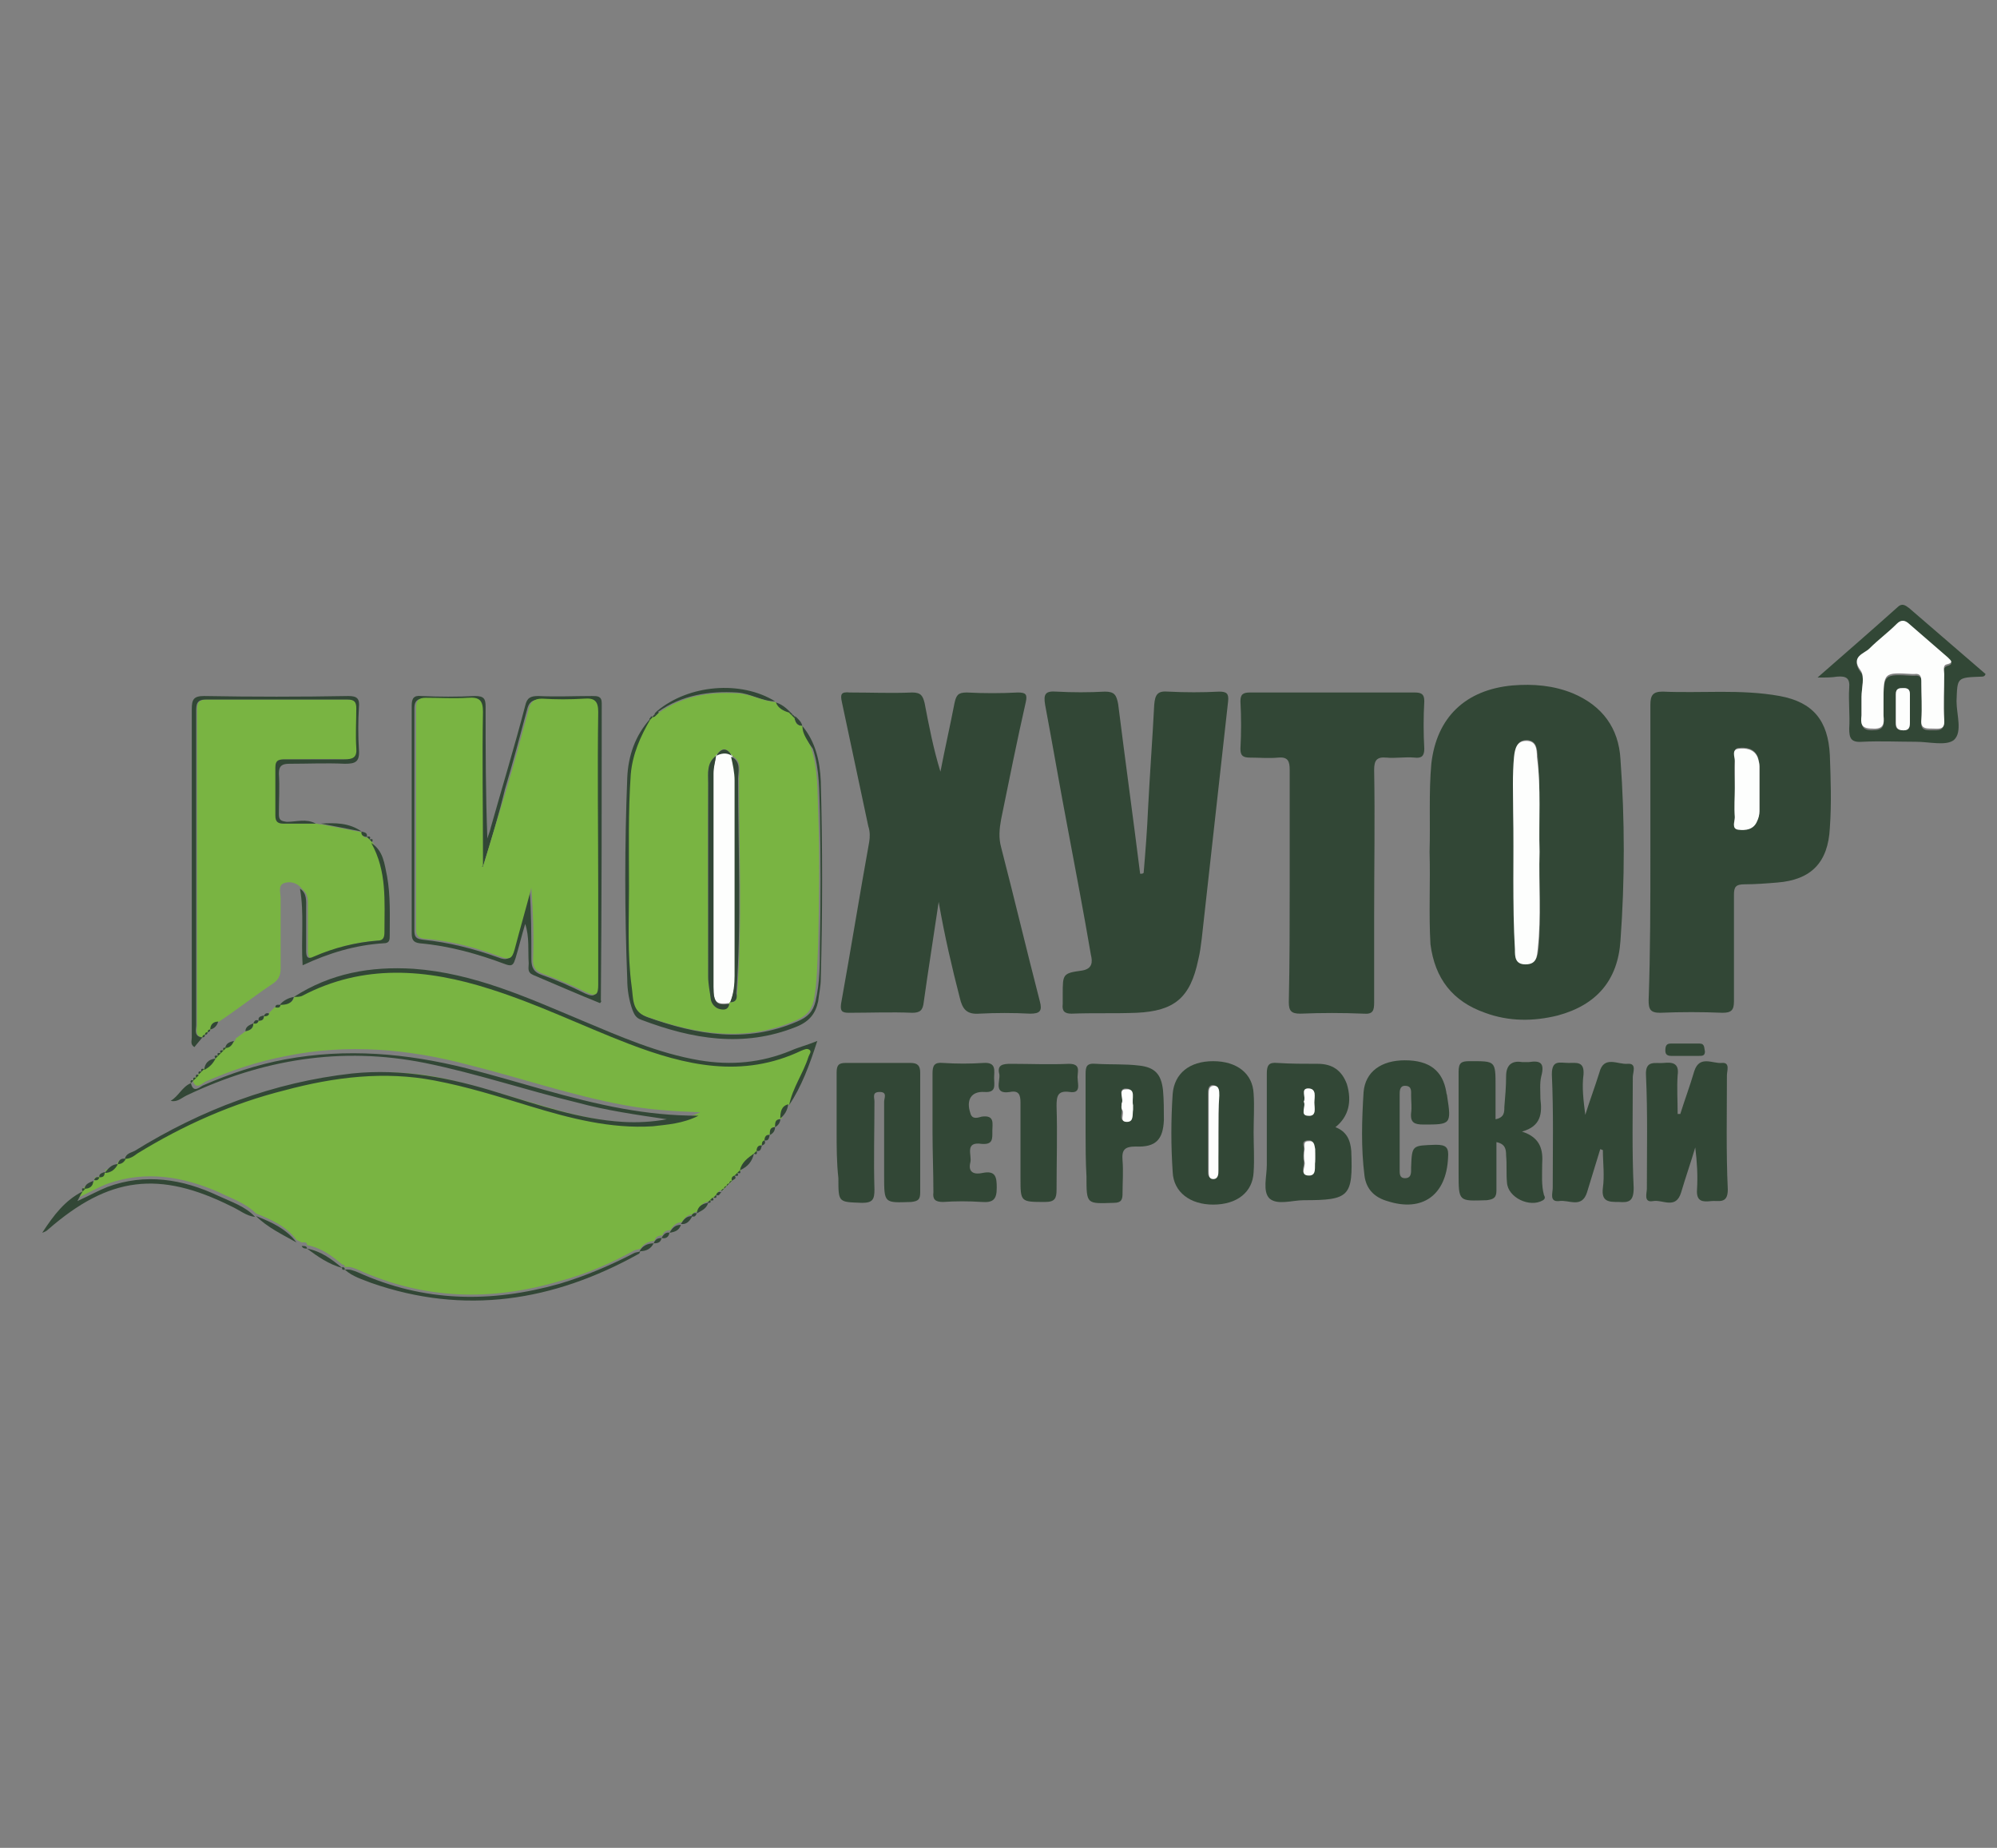 <?xml version="1.0" encoding="utf-8"?><svg version="1.1" id="Layer_1" xmlns="http://www.w3.org/2000/svg" x="0px" y="0px" viewBox="-192 292 227 210" xml:space="preserve" enable-background="new -192 292 227 210"><rect x="-192" y="292" width="227" height="210" fill="#808080" stroke="none"/><g><path d="M-74.4,457.5c-40.1,0-80.2,0-120.3,0c-1.2,0-1.4-0.3-1.4-1.4c0-34.9,0-69.8,0-104.7c0-1.1,0.2-1.3,1.3-1.3
		c80.4,0,160.9,0,241.3,0c1.1,0,1.3,0.2,1.3,1.3c0,34.9,0,69.9,0,104.8c0,1.1-0.2,1.3-1.3,1.3C6.2,457.5-34.1,457.5-74.4,457.5z
		 M-168.4,409.3c0.2,0,0.3-0.1,0.3-0.3l0,0c0.5-0.1,0.8-0.5,0.9-0.9c2-1.4,4-2.9,6.1-4.3c0.7-0.5,1-0.9,0.9-1.7c0-2.7,0-5.3,0-8
		c0-0.6-0.3-1.4,0.3-1.7c0.7-0.3,1.5-0.1,2.1,0.6c0.5,2.8,0,5.7,0.3,8.7c3-1.4,6-2.3,9.2-2.5c0.7,0,0.7-0.4,0.7-0.9
		c0-2.3,0.1-4.5-0.3-6.7c-0.2-1.4-0.3-2.9-1.8-3.8l0,0c0.1-0.3,0-0.5-0.3-0.3l0,0c0.1-0.3,0-0.4-0.3-0.3l0,0c0-0.5-0.3-0.5-0.6-0.6
		l0,0c-1.4-1-3-1.1-4.6-0.9c-0.2,0-0.4-0.1-0.7-0.1c-1-0.6-2.2-0.2-3.2-0.3c-0.7,0-0.9-0.2-0.9-0.9c0-1.5,0.1-3.1,0-4.6
		c0-0.9,0.3-1.1,1.2-1.1c2.1,0,4.2-0.1,6.3,0c1.2,0.1,1.8-0.2,1.6-1.6c-0.1-1.6-0.1-3.2,0-4.8c0-1-0.2-1.3-1.2-1.3
		c-5.5,0.1-11,0.1-16.4,0c-1.2,0-1.4,0.4-1.4,1.5c0,12.4,0,24.9,0,37.3c0,0.3-0.3,0.8,0.3,1.1c0.3-0.4,0.6-0.7,0.9-1.1l0,0
		c0.2,0,0.3-0.1,0.3-0.3l0,0C-168.5,409.6-168.4,409.5-168.4,409.3L-168.4,409.3z M-170,414.8c-0.3-0.1-0.4,0.1-0.3,0.3l0,0
		c-1,0.4-1.4,1.5-2.2,2.2l0.1,0l0-0.1c0.7,0.2,1.2-0.3,1.8-0.6c8.6-4.2,17.6-5.6,27.1-3.7c5.9,1.2,11.5,3.1,17.3,4.5
		c3.4,0.8,6.8,1.4,10.2,1.9c-1.7,0.3-3.3,0.4-5,0.3c-4.9-0.3-9.5-1.9-14.1-3.3c-5.5-1.7-11-2.8-16.7-2.2c-8.9,1-17.1,4.1-24.7,8.8
		c-0.4,0.2-1,0.3-1.1,0.9l0,0c-0.5-0.1-0.9,0.1-0.9,0.6l0,0c-0.7,0-1.1,0.5-1.5,1l0,0c-0.3,0.1-0.7,0.1-0.6,0.6l0,0
		c-0.4-0.2-0.5,0.1-0.6,0.3l0,0c-0.4,0.2-0.9,0.3-1,0.9l0,0c-0.3-0.1-0.5,0-0.3,0.3l0,0c-2,1-3.3,2.7-4.5,4.6
		c0.3-0.1,0.5-0.2,0.7-0.4c6.9-5.9,12.6-6.6,20.8-2.6c0.9,0.4,1.7,1.1,2.7,1.2l0,0c1.3,1.3,3.1,2.1,4.6,3c0.2,0.1,0.4,0.2,0.6,0.3
		c0,0.4,0.3,0.3,0.6,0.3l0,0c1.2,0.9,2.5,1.8,4,2.2l0,0c-0.1,0.4,0.2,0.3,0.3,0.3l0,0c0.9,0.7,1.9,1.1,3,1.5
		c10.6,3.8,20.7,2.2,30.4-3.3c0.1-0.1,0.1-0.2,0.2-0.3l0,0c0.7,0,1.2-0.3,1.6-0.9l0,0c0.5,0,0.9-0.1,0.9-0.6l0,0
		c0.5,0.1,0.8-0.1,0.9-0.6l0,0c0.6,0,1.1-0.3,1.3-0.9l0,0c0.7,0,1.1-0.3,1.3-0.9l0,0c0.4,0.2,0.5-0.1,0.6-0.3l0,0
		c0.5-0.3,1.1-0.5,1.3-1.2l0,0c0.3,0.1,0.4,0,0.3-0.3l0,0c0.3,0.1,0.5,0,0.3-0.3l0,0c0.3,0.1,0.5,0,0.3-0.3l0,0
		c0.4,0.2,0.5-0.1,0.6-0.3l0,0c0.1-0.1,0.2-0.2,0.3-0.3c0,0,0,0,0,0c0.1-0.1,0.2-0.2,0.3-0.3c0,0,0,0,0,0c0.1-0.1,0.2-0.2,0.3-0.3
		l0,0c0.1-0.1,0.2-0.2,0.3-0.3l0,0c0.2-0.2,0.6-0.2,0.3-0.6l0,0c0.3,0.1,0.4,0,0.3-0.3l0,0c0.3,0.1,0.4,0,0.3-0.3l0,0
		c0.8-0.4,1.4-1,1.6-1.9l0,0c0.4,0.1,0.4-0.1,0.3-0.3l0,0c0.5,0.1,0.5-0.3,0.6-0.6l0,0c0.2-0.1,0.5-0.3,0.3-0.6l0,0
		c0.5,0.1,0.5-0.3,0.6-0.6l0,0c0.4-0.2,0.6-0.5,0.6-0.9l0,0c0.4-0.2,0.5-0.5,0.6-0.9l0,0c0.5-0.4,0.8-1,0.9-1.6l0,0
		c1.5-2.1,2.4-4.5,3.2-7.3c-1.2,0.4-2.1,0.7-3,1.1c-3.4,1.3-6.8,1.7-10.4,1.1c-4.7-0.8-9-2.6-13.3-4.5c-6.2-2.6-12.4-5.4-19.2-5.9
		c-4.9-0.3-9.4,0.5-13.6,3.2l0,0c-0.6,0.1-1.1,0.4-1.6,0.9l0,0c-0.2,0-0.5-0.1-0.6,0.3c-0.2,0.2-0.4,0.4-0.7,0.7
		c-0.3,0-0.5-0.1-0.6,0.3l0,0c-0.3,0.1-0.7,0.1-0.6,0.6l0,0c-0.4-0.2-0.5,0.1-0.6,0.3l0,0c-0.4,0.1-0.8,0.3-0.9,0.9
		c-0.4,0.3-0.8,0.6-1.2,0.9l0,0l-0.1,0l0,0.1c-0.5,0.1-1,0.2-1,0.8l0,0c-0.3-0.1-0.4,0-0.3,0.3l0,0c-0.3-0.1-0.4,0-0.3,0.3l0,0
		c-0.3-0.1-0.5,0-0.3,0.3l0,0c-0.3-0.1-0.5,0-0.3,0.3l0,0c-0.7,0.1-1.2,0.5-1.3,1.3l0,0c-0.3-0.1-0.5,0-0.3,0.3l0,0
		c-0.3-0.1-0.4,0-0.3,0.3l0,0c-0.3-0.1-0.4,0-0.3,0.3l0,0C-170,414.4-170.1,414.5-170,414.8L-170,414.8z M-117.9,373.5
		c-0.1,0.1-0.2,0.2-0.2,0.3c-1.7,1.9-2.5,4.2-2.6,6.7c-0.3,7.6-0.3,15.3,0,22.9c0,1.2,0.3,2.3,0.6,3.5c0.2,0.5,0.4,0.9,1,1.1
		c5.8,2.1,11.6,3.2,17.6,0.8c1.5-0.6,2.2-1.4,2.5-2.9c0.2-0.9,0.3-1.7,0.3-2.6c0.2-7.5,0.2-14.9,0-22.4c-0.1-2.3-0.5-4.5-2.1-6.3
		c-0.1-0.5-0.5-0.8-0.8-1.1c-0.1-0.1-0.2-0.2-0.3-0.3c-0.1-0.1-0.2-0.2-0.3-0.3c-0.5-0.5-1-0.9-1.7-1.1c-3.9-2.4-9.8-1.9-13.4,1.1
		c-0.1,0.1-0.2,0.2-0.3,0.3C-117.7,373.2-117.8,373.3-117.9,373.5z M-29.5,388.8c0.1,3.5-0.1,7.1,0.3,10.6c0.4,3.9,2.5,6.5,6.2,7.8
		c2.7,1,5.5,1,8.3,0.3c4.4-1.1,6.8-4,7.1-8.5c0.4-6.9,0.4-13.7,0-20.6c-0.2-3.6-2.1-6.1-5.4-7.5c-2.2-1-4.6-1.1-6.9-0.9
		c-5.4,0.4-8.6,3.6-9.2,8.9C-29.7,382.2-29.4,385.5-29.5,388.8z M-85.3,394.5c0.7,3.9,1.5,7.4,2.3,10.9c0.3,1.3,0.7,1.9,2.2,1.8
		c1.9-0.2,3.9-0.1,5.8,0c1.1,0,1.4-0.2,1.1-1.4c-1.5-5.8-2.9-11.7-4.4-17.5c-0.3-1.1-0.2-2.1,0-3.2c0.9-4.4,1.8-8.9,2.8-13.3
		c0.2-1,0-1.2-0.9-1.1c-1.9,0-3.9,0.1-5.8,0c-0.9,0-1.2,0.3-1.4,1.2c-0.5,2.6-1.1,5.2-1.6,7.8c-0.8-2.6-1.3-5.2-1.8-7.8
		c-0.2-0.8-0.4-1.2-1.4-1.2c-2.4,0.1-4.7,0.1-7.1,0c-0.9,0-1.1,0.2-0.9,1.1c1.1,4.7,2,9.4,3,14.1c0.1,0.6,0.2,1.2,0.1,1.8
		c-1.1,6.1-2.1,12.3-3.2,18.4c-0.2,0.9,0.1,1,0.9,1c2.4,0,4.8-0.1,7.2,0c0.9,0,1.2-0.3,1.3-1.2C-86.5,402.3-85.9,398.6-85.3,394.5z
		 M-4.4,388.9c0,5.6,0,11.3,0,16.9c0,1,0.2,1.5,1.3,1.4c2.4-0.1,4.7-0.1,7.1,0c1,0,1.3-0.3,1.3-1.3c-0.1-4,0-8.1,0-12.1
		c0-0.9,0.2-1.3,1.2-1.2c1.2,0,2.5-0.1,3.7-0.2c3.9-0.4,5.8-2.3,6-6.2c0.1-2.8,0.1-5.5,0-8.3c-0.2-3.9-1.8-6-5.7-6.7
		c-4.4-0.8-8.9-0.3-13.3-0.5c-1.2,0-1.5,0.3-1.4,1.5C-4.4,377.7-4.4,383.3-4.4,388.9z M-62,391.2c-0.1,0-0.2,0-0.3,0.1
		c-0.9-6.4-1.7-12.9-2.5-19.3c-0.1-1-0.4-1.4-1.5-1.4c-1.8,0.1-3.7,0.1-5.5,0c-1.3-0.1-1.6,0.3-1.3,1.5c0.9,4.7,1.7,9.4,2.6,14.2
		c0.9,4.7,1.7,9.4,2.6,14.2c0.2,0.8,0.2,1.6-1,1.8c-2.2,0.4-2.2,0.4-2.2,2.7c0,0.4,0,0.7,0,1.1c-0.1,0.8,0.2,1.1,1,1.1
		c2.5-0.1,4.9,0,7.4-0.1c4.4-0.2,6.1-1.7,7-6c0.2-0.8,0.3-1.6,0.4-2.4c1-9,2-18,3-27c0.1-0.9-0.2-1.1-1-1.1c-1.9,0-3.9,0.1-5.8,0
		c-1.2-0.1-1.6,0.4-1.6,1.5c-0.2,3.9-0.4,7.9-0.7,11.8C-61.6,386.4-61.8,388.8-62,391.2z M-45.4,392.5c0,4.5,0,8.9,0,13.4
		c0,1,0.2,1.3,1.3,1.3c2.4-0.1,4.8-0.1,7.2,0c1.1,0,1.2-0.4,1.2-1.3c0-3.3,0-6.5,0-9.8c0-5.5,0-11.1,0-16.6c0-1.1,0.3-1.5,1.4-1.4
		c1.1,0.1,2.1,0,3.2,0c0.8,0,1.1-0.2,1.1-1c-0.1-1.8-0.1-3.6,0-5.4c0-0.8-0.3-1-1.1-1c-6.2,0-12.5,0-18.7,0c-0.8,0-1.1,0.2-1.1,1
		c0.1,1.8,0.1,3.6,0,5.4c0,0.8,0.3,1.1,1.1,1c1.1,0,2.2,0.1,3.2,0c1.1-0.1,1.3,0.4,1.3,1.4C-45.4,383.8-45.4,388.2-45.4,392.5z
		 M-10.1,422.6c0.1,0,0.2,0,0.3,0c0,1.4,0.1,2.9,0,4.3c-0.2,1.6,0.7,1.5,1.8,1.6c1.3,0.1,1.8-0.2,1.7-1.6c-0.1-4.2,0-8.4-0.1-12.6
		c0-0.5,0.5-1.6-0.6-1.5c-1.1,0.1-2.6-1-3.2,1c-0.4,1.6-1,3.2-1.6,4.8c-0.3-1.6-0.4-3.1-0.2-4.6c0.2-1.5-0.7-1.4-1.7-1.3
		c-0.9,0-1.9-0.4-1.9,1.3c0.1,4.3,0,8.6,0.1,12.9c0,0.5-0.5,1.6,0.7,1.5c1.1-0.1,2.6,1,3.2-1C-11.1,425.9-10.6,424.3-10.1,422.6z
		 M-96.9,420.6c0,1.7,0,3.5,0,5.2c0,2.8,0,2.7,2.7,2.8c1.2,0,1.4-0.4,1.4-1.5c-0.1-3.3,0-6.6,0-10c0-0.4-0.3-1.1,0.6-1.1
		c0.9,0,0.5,0.7,0.5,1.1c0,2.8,0,5.6,0,8.4c0,3.1,0,3.1,3.1,3c0.8,0,1-0.3,1-1.1c0-4.5,0-9.1,0-13.6c0-0.8-0.2-1.1-1.1-1.1
		c-2.5,0-4.9,0-7.4,0c-0.8,0-1.1,0.3-1,1.1C-96.9,416.1-96.9,418.3-96.9,420.6z M-19,420.6c2.3-0.7,2.3-2.1,2.3-3.7
		c0-0.9-0.2-1.8,0.1-2.6c0.4-1.4-0.1-1.8-1.4-1.6c-0.2,0-0.5,0-0.8,0c-1.2-0.2-1.8,0.4-1.8,1.6c0,1.2-0.1,2.3-0.2,3.5
		c0,0.6,0,1.3-1,1.4c0-1.2,0-2.4,0-3.7c0-3,0-3-3-2.9c-0.9,0-1.2,0.2-1.2,1.2c0.1,3.8,0,7.7,0,11.5c0,3.2,0,3.2,3.2,3.1
		c0.8,0,1.1-0.3,1.1-1.1c0-1.8,0-3.7,0-5.5c1,0.2,1.1,0.8,1.1,1.5c0,1,0,2,0.1,3.1c0.1,1.7,2.6,2.9,4.1,2c0.3-0.2,0.2-0.4,0.1-0.6
		c-0.3-1.2-0.3-2.3-0.2-3.5C-16.7,422.8-16.8,421.4-19,420.6z M-1,418.6c-0.1,0-0.2,0-0.3,0c0-1.5-0.1-2.9,0-4.4
		c0.1-1.4-0.6-1.5-1.6-1.4c-0.9,0.1-2-0.4-2,1.4c0.1,4.3,0,8.6,0.1,12.9c0,0.6-0.4,1.6,0.7,1.4c1.1-0.2,2.6,1,3.2-1
		c0.5-1.7,1-3.4,1.6-5.1c0.2,1.6,0.3,3.2,0.2,4.8c-0.1,1.4,0.7,1.4,1.6,1.3c0.8-0.1,2,0.5,1.9-1.3c-0.1-4.3,0-8.7-0.1-13
		c0-0.5,0.4-1.5-0.6-1.4c-1.1,0.1-2.5-0.9-3.1,0.9C0.1,415.4-0.5,417-1,418.6z M-40.2,420.1c1.5-1.2,1.9-3,1.3-4.9
		c-0.5-1.6-1.7-2.2-3.3-2.3c-1.5,0-3.1,0-4.6-0.1c-1-0.1-1.2,0.3-1.2,1.2c0.1,3.5,0,7,0,10.4c0,1.3-0.6,3,0.3,3.8
		c0.8,0.8,2.5,0.2,3.9,0.2c5.2,0,5.6-0.5,5.4-5.6C-38.5,421.7-38.9,420.7-40.2,420.1z M-49.5,420.7c0-1.5,0.1-3,0-4.5
		c-0.1-2.3-1.9-3.7-4.6-3.7c-2.7,0-4.4,1.4-4.6,3.7c-0.2,3-0.2,5.9,0,8.9c0.2,2.3,2,3.7,4.6,3.7c2.7,0,4.4-1.4,4.6-3.7
		C-49.4,423.6-49.5,422.1-49.5,420.7z M-32.9,420.6c0-1.4,0-2.9,0-4.3c0-0.5,0-1,0.6-1c0.8,0,0.7,0.6,0.7,1.1c0,0.7,0.1,1.3,0,2
		c-0.1,1.1,0.4,1.3,1.4,1.3c3.2,0,3.2,0,2.7-3.2c0-0.2-0.1-0.3-0.1-0.5c-0.4-2.4-2-3.6-4.7-3.6c-2.7,0-4.5,1.3-4.7,3.6
		c-0.2,3.2-0.3,6.3,0.1,9.5c0.2,1.6,1.2,2.5,2.6,2.9c4,1.2,6.8-0.8,6.9-4.9c0.1-1.1-0.2-1.5-1.4-1.5c-2.7,0.1-2.7,0-2.8,2.6
		c0,0.1,0,0.2,0,0.3c0,0.5-0.1,1-0.7,0.9c-0.5,0-0.6-0.5-0.6-0.9C-32.9,423.6-32.9,422.1-32.9,420.6z M-68.6,420.7
		c0,1.6,0,3.3,0,4.9c0,3.1,0,3.1,3.1,3c0.9,0,1-0.4,1-1.1c0-1.2,0.1-2.5,0-3.7c-0.1-1.2,0.2-1.7,1.5-1.6c2.2,0.1,3.1-0.8,3.2-3
		c0.1-1.1,0-2.3-0.1-3.4c-0.1-1.8-0.9-2.6-2.7-2.8c-1.6-0.2-3.3-0.1-4.9-0.2c-1-0.1-1.2,0.4-1.2,1.2
		C-68.6,416.3-68.6,418.5-68.6,420.7z M-86,420.6c0,2.3,0,4.5,0,6.8c0,0.9,0.3,1.2,1.1,1.1c1.5-0.1,3-0.1,4.4,0
		c1.2,0.1,1.7-0.2,1.7-1.6c0-1.2-0.1-2-1.6-1.7c-0.9,0.2-1.7,0-1.4-1.2c0.2-0.8-0.7-2.4,1.3-2.1c1.3,0.2,1.2-0.6,1.2-1.5
		c0-0.8,0.3-1.8-1.2-1.6c-0.4,0.1-1,0.4-1.3-0.4c-0.5-1.5,0.1-2.5,1.6-2.4c1.4,0.1,1.1-0.8,1.1-1.6c0-0.8,0.3-1.8-1.2-1.7
		c-1.5,0.1-3.1,0.1-4.6,0c-1,0-1.2,0.3-1.2,1.2C-85.9,416.2-86,418.4-86,420.6z M14.6,369c1,0,1.6,0.1,2.2,0c1-0.1,1.5,0.2,1.4,1.3
		c-0.1,1.5,0,3.1,0,4.6c-0.1,1.1,0.2,1.6,1.5,1.5c2-0.1,4.1,0,6.1,0c1.5,0,3.4,0.5,4.3-0.2c1-0.8,0.3-2.9,0.3-4.4
		c0.1-2.7,0-2.7,2.8-2.8c0.2,0,0.4,0,0.5-0.3c-2.9-2.5-5.8-5-8.7-7.5c-0.4-0.4-0.8-0.6-1.3-0.1C20.8,363.6,17.9,366.1,14.6,369z
		 M-123.8,406c0.1-0.1,0.2-0.2,0.2-0.2c0-11.3,0-22.5,0.1-33.8c0-0.9-0.4-0.9-1.1-0.8c-2,0-4.1,0-6.1,0c-0.9,0-1.2,0.2-1.5,1.1
		c-1.3,4.6-2.6,9.2-3.9,13.8c-0.1,0.4-0.3,0.8-0.4,1.3c-0.2-5-0.3-10-0.2-15c0-0.9-0.2-1.2-1.2-1.2c-2,0.1-4.1,0.1-6.1,0
		c-0.9,0-1.1,0.3-1.1,1.1c0,8.6,0,17.2,0,25.8c0,0.7,0.1,1.1,0.9,1.2c3.4,0.3,6.6,1.2,9.8,2.4c0.8,0.3,0.9,0,1.1-0.7
		c0.3-1.3,0.7-2.6,1.1-3.9c0.6,1.5,0.4,3,0.4,4.5c0,0.5-0.1,1,0.5,1.3C-128.8,403.9-126.3,405-123.8,406z M-76,422.2
		c0,1.2,0,2.5,0,3.7c0,2.7,0,2.7,2.8,2.7c1.1,0,1.4-0.4,1.3-1.4c-0.1-3.2,0-6.4,0-9.5c0-1.2,0.1-1.9,1.5-1.6c1.4,0.2,1-0.9,0.9-1.5
		c0-0.7,0.5-1.7-1-1.7c-2.2,0.1-4.4,0-6.6,0c-0.9,0-1.6,0.1-1.3,1.2c0.2,0.8-0.7,2.3,1.2,2c1-0.1,1.2,0.3,1.2,1.2
		C-76.1,418.9-76,420.5-76,422.2z M-0.3,412c0.5,0,1,0,1.5,0c0.4,0,0.7,0,0.7-0.5c0-0.4,0.1-0.9-0.6-0.9c-1.1,0-2.2,0-3.3,0
		c-0.6,0-0.6,0.3-0.6,0.8c0,0.5,0.3,0.6,0.7,0.6C-1.5,412-0.9,412-0.3,412z" display="none" fill="#FDFEFD"/><path d="M-165.3,410.1c0.4-0.3,0.8-0.6,1.2-0.9c0.5-0.1,0.9-0.3,0.9-0.9c0,0,0,0,0,0c0.3,0,0.5,0,0.6-0.3c0,0,0,0,0,0
		c0.4,0,0.7-0.2,0.6-0.6c0,0,0,0,0,0c0.3,0.1,0.5,0,0.6-0.3c0.2-0.2,0.4-0.4,0.7-0.7c0.2,0,0.5,0,0.6-0.3c0,0,0,0,0,0
		c0.7,0,1.4-0.1,1.6-0.9c0,0,0,0,0,0c0.3,0,0.6,0,0.9-0.1c7-3.7,14.2-3.1,21.4-0.8c5.4,1.7,10.4,4.2,15.7,6.2c6.5,2.5,13,4,19.7,0.8
		c0.3-0.1,0.6-0.3,0.9-0.1c0.3,0.3,0,0.6-0.1,0.8c-0.6,1.9-1.8,3.5-2.2,5.5c0,0,0,0,0,0c-0.8,0.2-0.9,0.9-0.9,1.6c0,0,0,0,0,0
		c-0.6,0-0.7,0.5-0.6,0.9c0,0,0,0,0,0c-0.6,0-0.7,0.5-0.6,0.9c0,0,0,0,0,0c-0.5,0-0.6,0.2-0.6,0.6c0,0,0,0,0,0
		c-0.3,0.1-0.4,0.3-0.3,0.6c0,0,0,0,0,0c-0.5,0-0.6,0.2-0.6,0.6c0,0,0,0,0,0c-0.1,0.1-0.2,0.2-0.3,0.3c0,0,0,0,0,0
		c-0.7,0.5-1.4,1-1.6,1.9c0,0,0,0,0,0c-0.1,0.1-0.2,0.2-0.3,0.3c0,0,0,0,0,0c-0.1,0.1-0.2,0.2-0.3,0.3c0,0,0,0,0,0
		c-0.3,0.1-0.4,0.3-0.3,0.6c0,0,0,0,0,0c-0.2,0-0.3,0.1-0.3,0.3c0,0,0,0,0,0c-0.2,0-0.3,0.1-0.3,0.3c0,0,0,0,0,0
		c-0.2,0-0.3,0.1-0.3,0.3c0,0,0,0,0,0c-0.2,0-0.3,0.1-0.3,0.3l0,0c-0.3-0.1-0.5,0-0.6,0.3c0,0,0,0,0,0c-0.1,0.1-0.2,0.2-0.3,0.3
		c0,0,0,0,0,0c-0.1,0.1-0.2,0.2-0.3,0.3c0,0,0,0,0,0c-0.1,0.1-0.2,0.2-0.3,0.3c0,0,0,0,0,0c-0.7,0.1-1.2,0.5-1.3,1.2c0,0,0,0,0,0
		c-0.3,0-0.5,0-0.6,0.3c0,0,0,0,0,0c-0.6,0-1,0.4-1.3,0.9c0,0,0,0,0,0c-0.6,0-1,0.4-1.3,0.9c0,0,0,0,0,0c-0.5,0-0.8,0.2-0.9,0.6
		c0,0,0,0,0,0c-0.5,0-0.8,0.2-0.9,0.6c0,0,0,0,0,0c-0.7,0.1-1.2,0.3-1.6,0.9c0,0,0,0,0,0c-0.2,0.1-0.5,0.1-0.7,0.2
		c-2.7,1.5-5.5,2.7-8.5,3.5c-7.8,2.3-15.4,2.1-22.9-1.3c-0.5-0.2-0.9-0.4-1.5-0.3c0,0,0,0,0,0c0-0.2-0.1-0.3-0.3-0.3c0,0,0,0,0,0
		c-1.2-1-2.4-1.9-4-2.2c0,0,0,0,0,0c0-0.4-0.3-0.3-0.6-0.3c-0.2-0.1-0.4-0.2-0.6-0.3c-1.2-1.6-2.9-2.3-4.6-3c0,0,0,0,0,0
		c-1.2-1.2-2.8-1.7-4.2-2.4c-4.1-1.8-8.3-2.5-12.6-1c-1.1,0.4-2.1,1-3.4,1.6c0.3-0.5,0.5-0.8,0.6-1.1c0,0,0,0,0,0
		c0.1-0.1,0.2-0.2,0.3-0.3c0,0,0,0,0,0c0.6-0.1,1-0.3,1-0.9c0,0,0,0,0,0c0.3,0,0.5,0,0.6-0.3c0,0,0,0,0,0c0.4,0,0.7-0.2,0.6-0.6
		c0,0,0,0,0,0c0.7,0.1,1.2-0.3,1.5-1c0,0,0,0,0,0c0.5,0,0.8-0.2,0.9-0.6c0,0,0,0,0,0c0.6,0,0.9-0.3,1.4-0.6
		c5.3-3.2,10.9-5.7,16.8-7.2c5.6-1.4,11.2-2.2,17-1.1c3.7,0.7,7.2,1.9,10.8,2.9c4.6,1.4,9.1,2.6,14,2.3c1.7-0.1,3.4-0.3,5.2-1.2
		c-3.1-0.1-5.9-0.3-8.6-0.8c-6-1.1-11.8-3.1-17.8-4.6c-6.8-1.8-13.7-2.4-20.6-1c-3.2,0.6-6.2,1.6-9.2,2.9c-0.4,0.2-1.2,1.1-1.5-0.2
		c0,0,0,0,0,0c0.1-0.1,0.2-0.2,0.3-0.3c0,0,0,0,0,0c0.1-0.1,0.2-0.2,0.3-0.3c0,0,0,0,0,0c0.1-0.1,0.2-0.2,0.3-0.3c0,0,0,0,0,0
		c0.1-0.1,0.2-0.2,0.3-0.3c0,0,0,0,0,0c0.1-0.1,0.2-0.2,0.3-0.3c0,0,0,0,0,0c0.6-0.3,1-0.7,1.3-1.3c0,0,0,0,0,0
		c0.1-0.1,0.2-0.2,0.3-0.3c0,0,0,0,0,0c0.1-0.1,0.2-0.2,0.3-0.3c0,0,0,0,0,0c0.1-0.1,0.2-0.2,0.3-0.3c0,0,0,0,0,0
		c0.1-0.1,0.2-0.2,0.3-0.3c0,0,0,0,0,0c0.6,0,0.8-0.4,1-0.8L-165.3,410.1C-165.4,410.1-165.2,410.1-165.3,410.1
		C-165.2,410.1-165.3,410.1-165.3,410.1z" fill="#79B442"/><path d="M-29.5,388.8c0.1-3.3-0.1-6.7,0.2-10c0.6-5.3,3.9-8.4,9.2-8.9c2.4-0.2,4.7,0,6.9,0.9c3.3,1.4,5.2,3.9,5.4,7.5
		c0.5,6.9,0.5,13.7,0,20.6c-0.3,4.5-2.7,7.3-7.1,8.5c-2.8,0.7-5.6,0.7-8.3-0.3c-3.7-1.3-5.7-3.9-6.2-7.8
		C-29.6,395.9-29.4,392.3-29.5,388.8z M-17,388.8c-0.1-3.6,0.1-7.3-0.2-10.9c-0.1-0.8-0.1-1.7-1.2-1.8c-1.2,0-1.3,0.9-1.4,1.8
		c-0.2,2.1-0.2,4.2-0.1,6.3c0,5.2-0.2,10.4,0.2,15.6c0.1,0.8,0,1.7,1.2,1.7c1.2,0,1.3-0.9,1.4-1.8C-16.8,396.2-17.1,392.5-17,388.8z
		" fill="#324736"/><path d="M-85.3,394.5c-0.6,4.1-1.2,7.8-1.7,11.4c-0.1,0.9-0.4,1.2-1.3,1.2c-2.4-0.1-4.8,0-7.2,0c-0.8,0-1-0.2-0.9-1
		c1.1-6.1,2.1-12.3,3.2-18.4c0.1-0.6,0.1-1.2-0.1-1.8c-1-4.7-2-9.4-3-14.1c-0.2-0.9-0.1-1.2,0.9-1.1c2.4,0,4.7,0.1,7.1,0
		c1,0,1.2,0.4,1.4,1.2c0.5,2.6,1,5.2,1.8,7.8c0.5-2.6,1.1-5.2,1.6-7.8c0.2-0.9,0.4-1.2,1.4-1.2c1.9,0.1,3.9,0.1,5.8,0
		c0.9,0,1.1,0.2,0.9,1.1c-1,4.4-1.9,8.9-2.8,13.3c-0.2,1.1-0.3,2.1,0,3.2c1.5,5.8,2.9,11.7,4.4,17.5c0.3,1.1,0,1.4-1.1,1.4
		c-1.9-0.1-3.9-0.1-5.8,0c-1.4,0.1-1.9-0.5-2.2-1.8C-83.8,401.9-84.6,398.5-85.3,394.5z" fill="#324736"/><path d="M-4.4,388.9c0-5.6,0-11.2,0-16.8c0-1.1,0.3-1.5,1.4-1.5c4.4,0.2,8.9-0.3,13.3,0.5c3.8,0.7,5.5,2.8,5.7,6.7
		c0.1,2.8,0.2,5.5,0,8.3c-0.2,3.9-2.1,5.9-6,6.2c-1.2,0.1-2.5,0.2-3.7,0.2c-1,0-1.2,0.3-1.2,1.2c0,4,0,8.1,0,12.1
		c0,1-0.3,1.3-1.3,1.3c-2.4-0.1-4.7-0.1-7.1,0c-1.1,0-1.3-0.4-1.3-1.4C-4.4,400.1-4.4,394.5-4.4,388.9z M5.2,381.6
		c0,1.1,0,2.2,0,3.2c0,0.5-0.4,1.3,0.4,1.4c0.8,0.1,1.7,0,2.1-0.9c0.2-0.4,0.3-0.8,0.3-1.2c0-1.7,0-3.4,0-5.1c0-0.3-0.1-0.7-0.2-1
		c-0.4-1-1.4-1.1-2.2-1c-0.7,0.1-0.3,0.9-0.4,1.4C5.1,379.5,5.2,380.5,5.2,381.6z" fill="#324736"/><path d="M-62,391.2c0.2-2.4,0.4-4.9,0.5-7.3c0.2-3.9,0.5-7.9,0.7-11.8c0.1-1.2,0.4-1.6,1.6-1.5c1.9,0.1,3.9,0.1,5.8,0
		c0.8,0,1.1,0.2,1,1.1c-1,9-2,18-3,27c-0.1,0.8-0.2,1.6-0.4,2.4c-0.9,4.3-2.7,5.8-7,6c-2.5,0.1-4.9,0-7.4,0.1c-0.8,0-1.1-0.3-1-1.1
		c0-0.4,0-0.7,0-1.1c0-2.3,0-2.4,2.2-2.7c1.2-0.2,1.2-1,1-1.8c-0.8-4.7-1.7-9.4-2.6-14.2c-0.9-4.7-1.7-9.4-2.6-14.2
		c-0.2-1.2,0-1.6,1.3-1.5c1.8,0.1,3.7,0.1,5.5,0c1.1,0,1.3,0.4,1.5,1.4c0.8,6.4,1.7,12.9,2.5,19.3C-62.2,391.3-62.1,391.3-62,391.2z
		" fill="#324736"/><path d="M-156.1,385.6c0.2,0,0.4,0.1,0.7,0.1c1.5,0.3,3.1,0.6,4.6,0.9c0,0,0,0,0,0c0,0.5,0.2,0.6,0.6,0.6c0,0,0,0,0,0
		c0.1,0.1,0.2,0.2,0.3,0.3c0,0,0,0,0,0c0.1,0.1,0.2,0.2,0.3,0.3c0,0,0,0,0,0c1.8,3.2,1.5,6.7,1.5,10.1c0,0.6-0.1,1-0.8,1
		c-2.5,0.1-4.9,0.8-7.2,1.8c-0.8,0.4-0.9,0-0.9-0.7c0-1.6,0-3.2,0-4.8c0-0.8,0.1-1.6-0.7-2.2c-0.5-0.7-1.4-0.9-2.1-0.6
		c-0.6,0.3-0.3,1.1-0.3,1.7c0,2.7,0,5.3,0,8c0,0.8-0.3,1.3-0.9,1.7c-2.1,1.4-4,2.9-6.1,4.3c-0.6,0.1-0.9,0.3-0.9,0.9c0,0,0,0,0,0
		c-0.2,0-0.3,0.1-0.3,0.3c0,0,0,0,0,0c-0.2,0-0.3,0.1-0.3,0.3c0,0,0,0,0,0c-0.2,0-0.3,0.1-0.3,0.3c0,0,0,0,0,0
		c-1-0.1-0.7-0.9-0.7-1.4c0-5.7,0-11.5,0-17.2c0-6.1,0-12.3,0-18.4c0-0.8,0-1.4,1.1-1.4c5.4,0,10.8,0,16.1,0c0.7,0,1,0.3,1,1
		c0,1.5-0.1,3,0,4.5c0.1,1.1-0.4,1.4-1.4,1.3c-2.2-0.1-4.4,0-6.6,0c-0.7,0-1.2,0-1.2,0.9c0,1.8,0,3.7,0,5.5c0,0.7,0.3,0.9,0.9,0.9
		C-158.6,385.6-157.4,385.6-156.1,385.6z" fill="#79B442"/><path d="M-45.4,392.5c0-4.3,0-8.7,0-13c0-1-0.2-1.5-1.3-1.4c-1.1,0.1-2.1,0-3.2,0c-0.8,0-1.1-0.2-1.1-1
		c0.1-1.8,0.1-3.6,0-5.4c0-0.8,0.3-1,1.1-1c6.2,0,12.5,0,18.7,0c0.8,0,1.1,0.2,1.1,1c-0.1,1.8-0.1,3.6,0,5.4c0,0.8-0.3,1.1-1.1,1
		c-1.1-0.1-2.2,0.1-3.2,0c-1.1-0.1-1.4,0.3-1.4,1.4c0.1,5.5,0,11.1,0,16.6c0,3.3,0,6.6,0,9.8c0,0.9-0.1,1.4-1.2,1.3
		c-2.4-0.1-4.8-0.1-7.2,0c-1,0-1.3-0.3-1.3-1.3C-45.4,401.4-45.4,397-45.4,392.5z" fill="#324736"/><path d="M-10.1,422.6c-0.5,1.6-1,3.3-1.5,4.9c-0.6,1.9-2.1,0.8-3.2,1c-1.1,0.1-0.7-0.9-0.7-1.5c0-4.3,0.1-8.6-0.1-12.9
		c0-1.7,0.9-1.3,1.9-1.3c0.9,0,1.8-0.2,1.7,1.3c-0.2,1.5,0,3,0.2,4.6c0.5-1.6,1.1-3.2,1.6-4.8c0.5-2,2.1-0.9,3.2-1
		c1.1-0.1,0.6,1,0.6,1.5c0,4.2-0.1,8.4,0.1,12.6c0,1.5-0.5,1.7-1.7,1.6c-1.1,0-2,0-1.8-1.6c0.2-1.4,0-2.9,0-4.3
		C-9.9,422.7-10,422.6-10.1,422.6z" fill="#324736"/><path d="M-96.9,420.6c0-2.2,0-4.5,0-6.7c0-0.8,0.2-1.1,1-1.1c2.5,0,4.9,0,7.4,0c0.8,0,1.1,0.3,1.1,1.1
		c0,4.5,0,9.1,0,13.6c0,0.8-0.2,1-1,1.1c-3.1,0.1-3.1,0.2-3.1-3c0-2.8,0-5.6,0-8.4c0-0.4,0.4-1.1-0.5-1.1c-0.9,0-0.6,0.6-0.6,1.1
		c0,3.3-0.1,6.6,0,10c0,1.1-0.2,1.5-1.4,1.5c-2.7-0.1-2.7,0-2.7-2.8C-96.9,424.1-96.9,422.3-96.9,420.6z" fill="#324736"/><path d="M-19,420.6c2.2,0.7,2.4,2.2,2.3,3.7c0,1.2-0.1,2.4,0.2,3.5c0.1,0.2,0.2,0.4-0.1,0.6c-1.5,0.9-4-0.3-4.1-2
		c-0.1-1,0-2-0.1-3.1c0-0.7-0.1-1.3-1.1-1.5c0,1.9,0,3.7,0,5.5c0,0.8-0.3,1-1.1,1.1c-3.2,0.1-3.2,0.2-3.2-3.1c0-3.8,0-7.7,0-11.5
		c0-1,0.3-1.2,1.2-1.2c3,0,3-0.1,3,2.9c0,1.2,0,2.4,0,3.7c1-0.2,1-0.8,1-1.4c0.1-1.2,0.2-2.3,0.2-3.5c0-1.2,0.6-1.8,1.8-1.6
		c0.3,0,0.5,0,0.8,0c1.3-0.2,1.8,0.1,1.4,1.6c-0.2,0.8-0.1,1.7-0.1,2.6C-16.7,418.5-16.8,420-19,420.6z" fill="#324736"/><path d="M-1,418.6c0.5-1.6,1.1-3.2,1.6-4.9c0.6-1.8,2.1-0.8,3.1-0.9c1-0.1,0.6,0.9,0.6,1.4c0,4.3-0.1,8.7,0.1,13
		c0,1.7-1.1,1.2-1.9,1.3c-0.9,0.1-1.7,0.1-1.6-1.3c0.1-1.6,0-3.2-0.2-4.8c-0.5,1.7-1.1,3.4-1.6,5.1c-0.6,2-2.1,0.8-3.2,1
		c-1.1,0.2-0.7-0.9-0.7-1.4c0-4.3,0.1-8.6-0.1-12.9c-0.1-1.8,1.1-1.3,2-1.4c1-0.1,1.8,0,1.6,1.4c-0.1,1.4,0,2.9,0,4.4
		C-1.2,418.6-1.1,418.6-1,418.6z" fill="#324736"/><path d="M-40.2,420.1c1.3,0.5,1.7,1.5,1.8,2.7c0.2,5.2-0.2,5.6-5.4,5.6c-1.3,0-3,0.6-3.9-0.2c-0.8-0.8-0.3-2.5-0.3-3.8
		c0-3.5,0-7,0-10.4c0-0.9,0.2-1.3,1.2-1.2c1.5,0.1,3.1,0.1,4.6,0.1c1.6,0,2.7,0.7,3.3,2.3C-38.3,417.2-38.7,418.9-40.2,420.1z
		 M-42.5,423.4c0-0.1,0-0.5-0.1-0.9c-0.1-0.5-0.1-1-0.8-0.9c-0.7,0.1-0.4,0.6-0.4,0.9c0,0.5-0.1,1,0,1.5c0.1,0.5-0.5,1.5,0.5,1.5
		c0.9,0,0.6-1,0.7-1.6C-42.5,423.9-42.5,423.8-42.5,423.4z M-43.8,417.2c0.3,0.5-0.5,1.5,0.5,1.6c1,0.1,0.7-1,0.7-1.5
		c0-0.6,0.3-1.6-0.7-1.6C-44.2,415.8-43.5,416.7-43.8,417.2z" fill="#324736"/><path d="M-49.5,420.7c0,1.5,0.1,3,0,4.5c-0.1,2.3-1.9,3.7-4.6,3.7c-2.6,0-4.5-1.4-4.6-3.7c-0.2-3-0.2-5.9,0-8.9
		c0.2-2.3,1.9-3.7,4.6-3.7c2.7,0,4.5,1.4,4.6,3.7C-49.4,417.7-49.5,419.2-49.5,420.7z M-53.5,420.7
		C-53.5,420.7-53.5,420.7-53.5,420.7c0-1.4,0-2.9,0-4.3c0-0.4,0-1-0.6-1.1c-0.6,0-0.6,0.6-0.6,1c0,2.9,0,5.8,0,8.7
		c0,0.4,0,0.9,0.5,0.9c0.6,0,0.6-0.6,0.6-1C-53.5,423.6-53.5,422.1-53.5,420.7z" fill="#324736"/><path d="M-32.9,420.6c0,1.5,0,3,0,4.4c0,0.4,0,0.9,0.6,0.9c0.6,0,0.7-0.4,0.7-0.9c0-0.1,0-0.2,0-0.3
		c0.1-2.6,0.1-2.5,2.8-2.6c1.2,0,1.5,0.3,1.4,1.5c-0.2,4.2-2.9,6.2-6.9,4.9c-1.4-0.4-2.4-1.3-2.6-2.9c-0.4-3.2-0.3-6.3-0.1-9.5
		c0.2-2.3,2-3.6,4.7-3.6c2.8,0,4.3,1.2,4.7,3.6c0,0.2,0.1,0.3,0.1,0.5c0.5,3.2,0.4,3.2-2.7,3.2c-1,0-1.5-0.2-1.4-1.3
		c0.1-0.7,0-1.3,0-2c0-0.5,0.1-1.1-0.7-1.1c-0.6,0-0.6,0.6-0.6,1C-32.9,417.8-32.9,419.2-32.9,420.6z" fill="#324736"/><path d="M-68.6,420.7c0-2.2,0-4.4,0-6.6c0-0.9,0.1-1.3,1.2-1.2c1.6,0.1,3.3,0,4.9,0.2c1.8,0.2,2.5,1,2.7,2.8
		c0.1,1.1,0.1,2.3,0.1,3.4c-0.1,2.2-0.9,3.1-3.2,3c-1.3,0-1.6,0.4-1.5,1.6c0.1,1.2,0,2.5,0,3.7c0,0.7-0.1,1.1-1,1.1
		c-3.1,0.1-3.1,0.2-3.1-3C-68.6,423.9-68.6,422.3-68.6,420.7z M-64.5,417.4c0,0.3,0,0.5,0,0.7c0.1,0.5-0.4,1.3,0.5,1.3
		c0.9,0,0.7-0.8,0.7-1.4c0-0.2,0-0.3,0-0.5c-0.1-0.7,0.4-1.8-0.8-1.8C-65,415.8-64.2,416.9-64.5,417.4z" fill="#324736"/><path d="M-86,420.6c0-2.2,0-4.4,0-6.6c0-0.9,0.2-1.3,1.2-1.2c1.5,0.1,3.1,0.1,4.6,0c1.5-0.1,1.2,0.9,1.2,1.7
		c0,0.8,0.3,1.7-1.1,1.6c-1.5-0.1-2.1,0.9-1.6,2.4c0.2,0.8,0.9,0.5,1.3,0.4c1.5-0.2,1.2,0.8,1.2,1.6c0,0.9,0.1,1.6-1.2,1.5
		c-2-0.3-1.1,1.3-1.3,2.1c-0.3,1.2,0.5,1.4,1.4,1.2c1.5-0.3,1.6,0.5,1.6,1.7c0,1.3-0.4,1.7-1.7,1.6c-1.5-0.1-3-0.1-4.4,0
		c-0.9,0-1.2-0.3-1.1-1.1C-85.9,425.2-86,422.9-86,420.6z" fill="#324736"/><path d="M14.6,369c3.2-2.8,6.2-5.4,9.1-8c0.5-0.5,0.9-0.2,1.3,0.1c2.9,2.5,5.8,5,8.7,7.5c-0.1,0.3-0.3,0.3-0.5,0.3
		c-2.8,0.1-2.7,0.1-2.8,2.8c0,1.5,0.7,3.5-0.3,4.4c-0.9,0.7-2.8,0.2-4.3,0.2c-2,0-4.1-0.1-6.1,0c-1.3,0.1-1.5-0.4-1.5-1.5
		c0.1-1.5-0.1-3.1,0-4.6c0.1-1.1-0.3-1.4-1.4-1.3C16.2,369,15.7,369,14.6,369z M19.6,371.2c0,0.8,0,1.5,0,2.3c0,0.9,0,1.5,1.2,1.5
		c1.3,0,1.4-0.5,1.3-1.5c0-0.5,0-1,0-1.5c0-3.4,0-3.4,3.3-3.2c0.1,0,0.1,0,0.2,0c0.7-0.1,0.9,0.3,0.8,0.9c0,1.4,0.1,2.9,0,4.3
		c-0.1,1,0.5,1,1.2,1c0.7,0,1.4,0.1,1.4-1c-0.1-1.7,0-3.5,0-5.2c0-0.4-0.2-0.9,0.3-1.1c0.8-0.2,0.5-0.5,0.1-0.8
		c-1.5-1.3-3-2.6-4.5-3.9c-0.5-0.5-0.8-0.3-1.3,0.1c-1,0.9-2.1,1.8-3.1,2.8c-0.6,0.6-2.2,0.9-1,2.5C20,368.9,19.6,370.2,19.6,371.2z
		 M23.5,372.6c0,0.5,0,1,0,1.5c-0.1,0.7,0.2,0.9,0.9,0.9c0.7,0,0.7-0.4,0.7-0.9c0-1.1,0-2.1,0-3.2c0-0.5-0.2-0.7-0.7-0.7
		c-0.5,0-0.9,0-0.9,0.7C23.5,371.5,23.5,372,23.5,372.6z" fill="#324736"/><path d="M-123.8,406c-2.5-1-5-2.1-7.6-3.2c-0.7-0.3-0.5-0.8-0.5-1.3c-0.1-1.5,0.1-3-0.4-4.5c-0.4,1.3-0.7,2.6-1.1,3.9
		c-0.2,0.6-0.3,1-1.1,0.7c-3.2-1.2-6.4-2.1-9.8-2.4c-0.8-0.1-0.9-0.5-0.9-1.2c0-8.6,0-17.2,0-25.8c0-0.8,0.2-1.2,1.1-1.1
		c2,0.1,4.1,0.1,6.1,0c1,0,1.2,0.3,1.2,1.2c0,5,0,9.9,0.2,15c0.1-0.4,0.3-0.8,0.4-1.3c1.3-4.6,2.7-9.2,3.9-13.8
		c0.2-0.9,0.6-1.1,1.5-1.1c2,0.1,4.1,0,6.1,0c0.6,0,1.1,0,1.1,0.8c0,11.3,0,22.5-0.1,33.8C-123.6,405.8-123.7,405.9-123.8,406z
		 M-137.1,390.5c-0.1,0-0.1,0-0.2,0c0-0.5,0-1,0-1.5c0-5.3,0-10.7,0-16c0-1.3-0.4-1.7-1.7-1.6c-1.6,0.1-3.2,0.1-4.8,0
		c-0.8,0-1.1,0.3-1.1,1.1c0,8.4,0,16.8,0,25.2c0,0.8,0.2,1,1,1.1c2.9,0.3,5.7,1,8.5,2c1,0.4,1.4,0.2,1.7-0.8c0.6-2.4,1.2-4.7,1.9-7
		c0.2,2.7,0.2,5.3,0.2,8c0,1,0.3,1.5,1.2,1.8c1.7,0.6,3.3,1.3,4.9,2.1c1.1,0.5,1.3,0.2,1.3-0.9c0-3.5,0-7.1,0-10.6
		c0-6.8,0-13.6,0-20.4c0-1.2-0.4-1.6-1.6-1.5c-1.6,0.1-3.2,0.1-4.8,0c-0.9,0-1.3,0.3-1.5,1.2c-0.8,3-1.6,6-2.5,9
		C-135.3,384.6-136.2,387.6-137.1,390.5z" fill="#324736"/><path d="M-76,422.2c0-1.6,0-3.3,0-4.9c0-0.9-0.2-1.4-1.2-1.2c-1.9,0.3-1.1-1.2-1.2-2c-0.3-1.1,0.4-1.2,1.3-1.2
		c2.2,0,4.4,0.1,6.6,0c1.5,0,0.9,1,1,1.7c0,0.6,0.4,1.7-0.9,1.5c-1.4-0.2-1.5,0.5-1.5,1.6c0.1,3.2,0,6.4,0,9.5c0,1-0.2,1.4-1.3,1.4
		c-2.8,0-2.8,0-2.8-2.7C-76,424.6-76,423.4-76,422.2z" fill="#324736"/><path d="M-170.3,415.1c0.3,1.3,1.1,0.3,1.5,0.2c3-1.3,6-2.3,9.2-2.9c7-1.3,13.8-0.7,20.6,1c5.9,1.5,11.7,3.5,17.8,4.6
		c2.8,0.5,5.6,0.8,8.6,0.8c-1.8,0.9-3.5,1-5.2,1.2c-4.8,0.3-9.4-0.9-14-2.3c-3.6-1.1-7.1-2.2-10.8-2.9c-5.7-1.1-11.4-0.4-17,1.1
		c-6,1.5-11.6,4-16.8,7.2c-0.4,0.3-0.8,0.6-1.4,0.6c0.1-0.6,0.7-0.7,1.1-0.9c7.6-4.7,15.8-7.8,24.7-8.8c5.7-0.6,11.3,0.5,16.7,2.2
		c4.6,1.4,9.2,3,14.1,3.3c1.7,0.1,3.4,0,5-0.3c-3.4-0.5-6.9-1-10.2-1.9c-5.8-1.4-11.4-3.3-17.3-4.5c-9.5-1.9-18.5-0.4-27.1,3.7
		c-0.6,0.3-1.1,0.8-1.8,0.6l0,0C-171.7,416.6-171.3,415.5-170.3,415.1z" fill="#324736"/><path d="M-100.8,374.5c1.5,1.8,2,4,2.1,6.3c0.2,7.5,0.2,14.9,0,22.4c0,0.9-0.2,1.7-0.3,2.6c-0.3,1.4-1,2.3-2.5,2.9
		c-6,2.4-11.8,1.4-17.6-0.8c-0.6-0.2-0.8-0.6-1-1.1c-0.4-1.1-0.6-2.3-0.6-3.5c-0.3-7.6-0.3-15.3,0-22.9c0.1-2.5,0.9-4.8,2.6-6.7
		c0,0.1,0.1,0.1,0.2,0.2c-1.1,2-2.1,3.9-2.2,6.2c-0.4,4.3-0.2,8.6-0.2,12.9c0,3.7-0.2,7.5,0.3,11.2c0.2,1.3,0,2.8,1.6,3.4
		c5.6,2,11.2,3,17,0.5c1.2-0.5,1.8-1.1,2.1-2.3c0.5-2.1,0.5-4.3,0.5-6.4c0.1-5,0.1-10,0-15c-0.1-2.4,0-4.9-0.8-7.3
		C-100.2,376.2-100.9,375.5-100.8,374.5L-100.8,374.5z" fill="#324736"/><path d="M-156.1,385.6c-1.2,0-2.5,0-3.7,0c-0.6,0-0.9-0.2-0.9-0.9c0-1.8,0-3.7,0-5.5c0-0.9,0.5-0.9,1.2-0.9
		c2.2,0,4.4,0,6.6,0c1,0,1.5-0.2,1.4-1.3c-0.1-1.5,0-3,0-4.5c0-0.7-0.2-1-1-1c-5.4,0-10.8,0-16.1,0c-1.1,0-1.1,0.6-1.1,1.4
		c0,6.1,0,12.3,0,18.4c0,5.7,0,11.5,0,17.2c0,0.5-0.3,1.3,0.7,1.4c-0.3,0.4-0.6,0.7-0.9,1.1c-0.5-0.3-0.3-0.7-0.3-1.1
		c0-12.4,0-24.9,0-37.3c0-1.1,0.2-1.5,1.4-1.5c5.5,0.1,11,0.1,16.4,0c1,0,1.3,0.3,1.2,1.3c-0.1,1.6-0.1,3.2,0,4.8
		c0.1,1.4-0.4,1.6-1.6,1.6c-2.1-0.1-4.2,0-6.3,0c-0.8,0-1.2,0.2-1.2,1.1c0.1,1.5,0,3.1,0,4.6c0,0.7,0.2,0.8,0.9,0.9
		C-158.3,385.4-157.2,385-156.1,385.6z" fill="#324736"/><path d="M-102.3,417.6c0.4-2,1.6-3.6,2.2-5.5c0.1-0.3,0.4-0.6,0.1-0.8c-0.3-0.2-0.6,0-0.9,0.1
		c-6.7,3.2-13.2,1.7-19.7-0.8c-5.2-2-10.3-4.5-15.7-6.2c-7.2-2.3-14.4-2.9-21.4,0.8c-0.3,0.1-0.6,0.1-0.9,0.1
		c4.2-2.7,8.7-3.5,13.6-3.2c6.9,0.5,13,3.3,19.2,5.9c4.3,1.8,8.6,3.7,13.3,4.5c3.6,0.6,7,0.3,10.4-1.1c0.9-0.4,1.8-0.6,3-1.1
		C-100,413.1-100.9,415.5-102.3,417.6z" fill="#324736"/><path d="M-152.8,436.3c0.5-0.1,1,0.1,1.5,0.3c7.5,3.4,15.1,3.5,22.9,1.3c3-0.9,5.8-2.1,8.5-3.5
		c0.2-0.1,0.5-0.1,0.7-0.2c-0.1,0.1-0.1,0.3-0.2,0.3c-9.7,5.4-19.8,7-30.4,3.3C-150.8,437.4-151.9,437.1-152.8,436.3z" fill="#324736"/><path d="M-182.6,427.4c-0.2,0.3-0.3,0.5-0.6,1.1c1.3-0.6,2.4-1.2,3.4-1.6c4.3-1.6,8.6-0.9,12.6,1
		c1.5,0.7,3.1,1.2,4.2,2.4c-1-0.1-1.8-0.8-2.7-1.2c-8.2-4.1-13.9-3.4-20.8,2.6c-0.2,0.2-0.4,0.3-0.7,0.4
		C-185.9,430.1-184.6,428.4-182.6,427.4z" fill="#324736"/><path d="M-157.9,393c0.8,0.5,0.7,1.4,0.7,2.2c0,1.6,0,3.2,0,4.8c0,0.7,0.1,1.1,0.9,0.7c2.3-1,4.7-1.6,7.2-1.8
		c0.7,0,0.8-0.4,0.8-1c0-3.5,0.3-6.9-1.5-10.1c1.4,0.9,1.5,2.4,1.8,3.8c0.4,2.2,0.3,4.5,0.3,6.7c0,0.5,0,0.9-0.7,0.9
		c-3.2,0.2-6.2,1.1-9.2,2.5C-157.8,398.7-157.4,395.8-157.9,393z" fill="#324736"/><path d="M-117.3,372.8c3.6-3,9.5-3.5,13.4-1.1c0,0,0,0,0,0c-1.5,0-2.8-0.9-4.3-1c-3.2-0.2-6.3,0.3-9,2.2
		C-117.2,372.9-117.2,372.9-117.3,372.8z" fill="#324736"/><path d="M-0.3,412c-0.6,0-1.1,0-1.7,0c-0.4,0-0.7-0.1-0.7-0.6c0-0.5,0.1-0.8,0.6-0.8c1.1,0,2.2,0,3.3,0
		c0.6,0,0.5,0.5,0.6,0.9c0,0.5-0.3,0.5-0.7,0.5C0.7,412,0.2,412-0.3,412z" fill="#324736"/><path d="M-162.9,430.2c1.8,0.7,3.5,1.5,4.6,3C-159.9,432.3-161.6,431.5-162.9,430.2z" fill="#324736"/><path d="M-157.1,433.9c1.6,0.3,2.8,1.2,4,2.2C-154.6,435.7-155.9,434.8-157.1,433.9z" fill="#324736"/><path d="M-150.9,386.5c-1.5-0.3-3.1-0.6-4.6-0.9C-153.9,385.5-152.3,385.5-150.9,386.5z" fill="#324736"/><path d="M-107.9,425c0.2-0.9,0.9-1.4,1.6-1.9C-106.5,424-107,424.6-107.9,425z" fill="#324736"/><path d="M-103.9,371.8c0.7,0.2,1.2,0.6,1.7,1.1c-0.1,0-0.1,0.1-0.2,0.1C-103,372.8-103.6,372.5-103.9,371.8
		L-103.9,371.8z" fill="#324736"/><path d="M-112.8,429.9c0.1-0.8,0.6-1.1,1.3-1.2C-111.7,429.4-112.3,429.6-112.8,429.9z" fill="#324736"/><path d="M-178.6,424.3c-0.3,0.6-0.8,1-1.5,1C-179.7,424.8-179.3,424.3-178.6,424.3z" fill="#324736"/><path d="M-103.3,419.1c0-0.7,0.1-1.4,0.9-1.6C-102.5,418.2-102.8,418.7-103.3,419.1z" fill="#324736"/><path d="M-158.6,405.3c-0.2,0.8-0.9,0.9-1.6,0.9C-159.8,405.7-159.2,405.4-158.6,405.3z" fill="#324736"/><path d="M-119.3,434.2c0.3-0.6,0.9-0.9,1.6-0.9C-118,433.9-118.5,434.2-119.3,434.2z" fill="#324736"/><path d="M-114.6,431.1c0.3-0.5,0.6-0.9,1.3-0.9C-113.6,430.8-114,431.2-114.6,431.1z" fill="#324736"/><path d="M-115.9,432.1c0.3-0.5,0.6-0.9,1.3-0.9C-114.8,431.8-115.2,432-115.9,432.1z" fill="#324736"/><path d="M-168.1,409c0-0.6,0.4-0.9,0.9-0.9C-167.3,408.5-167.6,408.9-168.1,409z" fill="#324736"/><path d="M-165.4,410.3c-0.2,0.4-0.4,0.8-1,0.8C-166.3,410.5-165.8,410.4-165.4,410.3z" fill="#324736"/><path d="M-101.6,373.4c0.3,0.3,0.7,0.6,0.8,1.1l0,0c-0.6,0-0.8-0.4-0.9-0.9C-101.7,373.6-101.6,373.5-101.6,373.4z" fill="#324736"/><path d="M-181.4,426.2c0,0.6-0.4,0.9-1,0.9C-182.3,426.5-181.8,426.4-181.4,426.2z" fill="#324736"/><path d="M-163.2,408.3c0,0.6-0.4,0.8-0.9,0.9C-164.1,408.7-163.7,408.5-163.2,408.3z" fill="#324736"/><path d="M-167.5,412.3c-0.3,0.6-0.7,1-1.3,1.3C-168.7,412.8-168.3,412.4-167.5,412.3z" fill="#324736"/><path d="M-177.7,423.7c-0.2,0.4-0.5,0.6-0.9,0.6C-178.5,423.8-178.2,423.6-177.7,423.7z" fill="#324736"/><path d="M-103.9,420.1c0-0.5,0-0.9,0.6-0.9C-103.3,419.5-103.5,419.9-103.9,420.1z" fill="#324736"/><path d="M-104.5,421c0-0.5,0-0.9,0.6-0.9C-103.9,420.5-104.1,420.8-104.5,421z" fill="#324736"/><path d="M-116.8,432.7c0.2-0.4,0.5-0.7,0.9-0.6C-116,432.6-116.3,432.8-116.8,432.7z" fill="#324736"/><path d="M-117.7,433.3c0.2-0.5,0.5-0.6,0.9-0.6C-116.9,433.2-117.2,433.3-117.7,433.3z" fill="#324736"/><path d="M-162,407.4c0,0.5-0.2,0.6-0.6,0.6C-162.7,407.5-162.3,407.5-162,407.4z" fill="#324736"/><path d="M-150.3,387.1c-0.4,0-0.7-0.2-0.6-0.6C-150.6,386.6-150.2,386.6-150.3,387.1z" fill="#324736"/><path d="M-180.1,425.2c0,0.5-0.2,0.6-0.6,0.6C-180.8,425.4-180.4,425.3-180.1,425.2z" fill="#324736"/><path d="M-105.1,421.6c0-0.4,0.2-0.7,0.6-0.6C-104.6,421.3-104.6,421.7-105.1,421.6z" fill="#324736"/><path d="M-106,422.8c0-0.4,0.2-0.7,0.6-0.6C-105.5,422.5-105.5,422.9-106,422.8z" fill="#324736"/><path d="M-113.4,430.2c0.1-0.3,0.3-0.4,0.6-0.3C-112.9,430.1-113,430.4-113.4,430.2z" fill="#324736"/><path d="M-108.8,426.2c-0.1-0.3,0-0.5,0.3-0.6C-108.2,426-108.6,426-108.8,426.2z" fill="#324736"/><path d="M-105.4,422.2c0-0.3,0-0.5,0.3-0.6C-104.9,422-105.2,422.1-105.4,422.2z" fill="#324736"/><path d="M-180.7,425.8c-0.1,0.3-0.3,0.4-0.6,0.3C-181.2,425.9-181.1,425.7-180.7,425.8z" fill="#324736"/><path d="M-110.6,427.8c0.1-0.3,0.3-0.4,0.6-0.3C-110.2,427.6-110.2,428-110.6,427.8z" fill="#324736"/><path d="M-162.6,408c-0.1,0.3-0.3,0.4-0.6,0.3C-163.1,408.1-163,407.8-162.6,408z" fill="#324736"/><path d="M-157.7,433.6c0.3,0,0.6,0,0.6,0.3C-157.3,433.9-157.6,433.9-157.7,433.6z" fill="#324736"/><path d="M-161.4,407.2c-0.1,0.3-0.4,0.3-0.6,0.3C-161.9,407.1-161.6,407.1-161.4,407.2z" fill="#324736"/><path d="M-160.1,406.2c-0.1,0.4-0.3,0.3-0.6,0.3C-160.7,406.1-160.4,406.2-160.1,406.2z" fill="#324736"/><path d="M-106.3,423.1c0.1-0.1,0.2-0.2,0.3-0.3C-105.9,423.1-106,423.3-106.3,423.1z" fill="#324736"/><path d="M-102.2,372.9c0.1,0.1,0.2,0.2,0.3,0.3c-0.1,0-0.1,0.1-0.2,0.2c-0.1-0.1-0.2-0.2-0.3-0.3
		C-102.3,372.9-102.2,372.9-102.2,372.9z" fill="#324736"/><path d="M-117.9,373.5c0.1-0.1,0.2-0.2,0.4-0.4c0,0.1,0.1,0.2,0.1,0.2c-0.1,0.1-0.2,0.2-0.3,0.3
		C-117.8,373.6-117.9,373.5-117.9,373.5z" fill="#324736"/><path d="M-101.9,373.2c0.1,0.1,0.2,0.2,0.3,0.3c0,0.1-0.1,0.1-0.2,0.2c-0.1-0.1-0.2-0.2-0.3-0.3
		C-102,373.3-101.9,373.2-101.9,373.2z" fill="#324736"/><path d="M-108.2,425.3c0.1-0.1,0.2-0.2,0.3-0.3C-107.8,425.3-107.8,425.4-108.2,425.3z" fill="#324736"/><path d="M-118.2,373.7c0.1-0.1,0.2-0.2,0.2-0.3c0.1,0,0.1,0.1,0.2,0.2c-0.1,0.1-0.2,0.2-0.3,0.3
		C-118.1,373.9-118.1,373.8-118.2,373.7z" fill="#324736"/><path d="M-108.5,425.6c0.1-0.1,0.2-0.2,0.3-0.3C-108,425.6-108.1,425.7-108.5,425.6z" fill="#324736"/><polygon points="-172.5,417.2 -172.5,417.3 -172.5,417.2 	" fill="#324736"/><path d="M-150,387.4c-0.1-0.1-0.2-0.2-0.3-0.3C-150,387-149.8,387.1-150,387.4z" fill="#324736"/><path d="M-149.7,387.7c-0.1-0.1-0.2-0.2-0.3-0.3C-149.6,387.3-149.6,387.4-149.7,387.7z" fill="#324736"/><path d="M-167.2,412c-0.1,0.1-0.2,0.2-0.3,0.3C-167.7,412-167.6,411.9-167.2,412z" fill="#324736"/><path d="M-109.1,426.5c0-0.2,0.1-0.3,0.3-0.3C-108.9,426.3-109,426.4-109.1,426.5z" fill="#324736"/><path d="M-166.9,411.7c-0.1,0.1-0.2,0.2-0.3,0.3C-167.4,411.7-167.2,411.6-166.9,411.7z" fill="#324736"/><path d="M-109.4,426.8c0-0.2,0.1-0.3,0.3-0.3C-109.2,426.6-109.3,426.7-109.4,426.8z" fill="#324736"/><path d="M-109.7,427.1c0-0.2,0.1-0.3,0.3-0.3C-109.5,426.9-109.6,427-109.7,427.1z" fill="#324736"/><path d="M-182.3,427.1c-0.1,0.1-0.2,0.2-0.3,0.3C-182.8,427-182.6,427-182.3,427.1z" fill="#324736"/><path d="M-166.6,411.4c-0.1,0.1-0.2,0.2-0.3,0.3C-167.1,411.4-166.9,411.3-166.6,411.4z" fill="#324736"/><path d="M-166.3,411.1c-0.1,0.1-0.2,0.2-0.3,0.3C-166.7,411.1-166.6,411-166.3,411.1z" fill="#324736"/><path d="M-110.9,428.1c0.1-0.1,0.2-0.2,0.3-0.3C-110.5,428.1-110.6,428.2-110.9,428.1z" fill="#324736"/><path d="M-111.3,428.4c0.1-0.1,0.2-0.2,0.3-0.3C-110.8,428.4-110.9,428.5-111.3,428.4z" fill="#324736"/><path d="M-111.6,428.7c0.1-0.1,0.2-0.2,0.3-0.3C-111.1,428.7-111.3,428.7-111.6,428.7z" fill="#324736"/><path d="M-168.8,413.5c-0.1,0.1-0.2,0.2-0.3,0.3C-169.2,413.5-169.1,413.4-168.8,413.5z" fill="#324736"/><path d="M-169.1,413.8c-0.1,0.1-0.2,0.2-0.3,0.3C-169.5,413.8-169.4,413.7-169.1,413.8z" fill="#324736"/><path d="M-169.4,414.2c-0.1,0.1-0.2,0.2-0.3,0.3C-169.8,414.2-169.7,414-169.4,414.2z" fill="#324736"/><path d="M-110,427.4c0-0.2,0.1-0.3,0.3-0.3C-109.8,427.2-109.9,427.3-110,427.4z" fill="#324736"/><path d="M-169.7,414.5c-0.1,0.1-0.2,0.2-0.3,0.3C-170.1,414.5-170,414.4-169.7,414.5z" fill="#324736"/><path d="M-170,414.8c-0.1,0.1-0.2,0.2-0.3,0.3C-170.4,414.8-170.3,414.7-170,414.8z" fill="#324736"/><path d="M-165.3,410.1C-165.3,410.1-165.2,410.1-165.3,410.1C-165.2,410.1-165.3,410.1-165.3,410.1z" fill="#324736"/><path d="M-168.7,409.6c0-0.2,0.1-0.3,0.3-0.3C-168.4,409.5-168.5,409.6-168.7,409.6z" fill="#324736"/><path d="M-169,409.9c0-0.2,0.1-0.3,0.3-0.3C-168.7,409.8-168.8,409.9-169,409.9z" fill="#324736"/><path d="M-168.4,409.3c0-0.2,0.1-0.3,0.3-0.3C-168.1,409.2-168.2,409.3-168.4,409.3z" fill="#324736"/><path d="M-117.6,373.1c0.1-0.1,0.2-0.2,0.3-0.3c0.1,0,0.1,0.1,0.2,0.2c-0.1,0.1-0.2,0.2-0.3,0.3
		C-117.5,373.2-117.5,373.2-117.6,373.1z" fill="#324736"/><path d="M-153.1,436c0.2,0,0.3,0.1,0.3,0.3C-152.9,436.3-153.2,436.4-153.1,436z" fill="#324736"/><path d="M-17,388.8c-0.1,3.7,0.2,7.4-0.2,11c-0.1,0.9-0.1,1.8-1.4,1.8c-1.2,0-1.2-0.9-1.2-1.7
		c-0.3-5.2-0.1-10.4-0.2-15.6c0-2.1-0.1-4.2,0.1-6.3c0.1-0.9,0.3-1.8,1.4-1.8c1.1,0,1.2,0.9,1.2,1.8
		C-16.8,381.6-17.1,385.2-17,388.8z" fill="#FDFEFD"/><path d="M5.2,381.6c0-1,0-2,0-3.1c0-0.5-0.4-1.3,0.4-1.4c0.8-0.1,1.8,0,2.2,1c0.1,0.3,0.2,0.7,0.2,1c0,1.7,0,3.4,0,5.1
		c0,0.4-0.1,0.8-0.3,1.2c-0.4,0.9-1.3,1-2.1,0.9c-0.8-0.1-0.4-0.9-0.4-1.4C5.1,383.7,5.2,382.6,5.2,381.6z" fill="#FDFEFD"/><path d="M-42.5,423.4c0,0.4,0,0.5,0,0.6c-0.1,0.6,0.2,1.6-0.7,1.6c-1.1,0-0.4-1-0.5-1.5c-0.1-0.5-0.1-1,0-1.5
		c0-0.3-0.2-0.9,0.4-0.9c0.7-0.1,0.7,0.4,0.8,0.9C-42.5,422.9-42.5,423.3-42.5,423.4z" fill="#FDFEFD"/><path d="M-43.8,417.2c0.3-0.5-0.4-1.5,0.5-1.5c1,0,0.7,1,0.7,1.6c0,0.6,0.3,1.6-0.7,1.5
		C-44.3,418.8-43.5,417.7-43.8,417.2z" fill="#FDFEFD"/><path d="M-53.5,420.7c0,1.4,0,2.9,0,4.3c0,0.4,0,1-0.6,1c-0.5,0-0.5-0.5-0.5-0.9c0-2.9,0-5.8,0-8.7c0-0.5,0-1,0.6-1
		c0.6,0,0.6,0.6,0.6,1.1C-53.5,417.8-53.5,419.3-53.5,420.7C-53.5,420.7-53.5,420.7-53.5,420.7z" fill="#FDFEFD"/><path d="M-64.5,417.4c0.3-0.5-0.5-1.6,0.5-1.6c1.2-0.1,0.6,1.1,0.8,1.8c0,0.1,0,0.3,0,0.5c-0.1,0.6,0.1,1.4-0.7,1.4
		c-0.9,0-0.3-0.8-0.5-1.3C-64.6,417.9-64.5,417.7-64.5,417.4z" fill="#FDFEFD"/><path d="M19.6,371.2c0-1,0.4-2.3-0.1-3c-1.2-1.6,0.4-1.9,1-2.5c1-1,2.1-1.8,3.1-2.8c0.4-0.4,0.8-0.5,1.3-0.1
		c1.5,1.3,3,2.6,4.5,3.9c0.4,0.4,0.7,0.6-0.1,0.8c-0.5,0.1-0.3,0.7-0.3,1.1c0,1.7-0.1,3.5,0,5.2c0.1,1.2-0.6,1-1.4,1
		c-0.7,0-1.3,0-1.2-1c0.1-1.4,0-2.9,0-4.3c0-0.6-0.1-1-0.8-0.9c-0.1,0-0.1,0-0.2,0c-3.3-0.2-3.3-0.2-3.3,3.2c0,0.5,0,1,0,1.5
		c0.1,1,0,1.6-1.3,1.5c-1.3,0-1.3-0.6-1.2-1.5C19.6,372.8,19.6,372,19.6,371.2z" fill="#FDFEFD"/><path d="M23.5,372.6c0-0.6,0-1.1,0-1.7c0-0.7,0.4-0.7,0.9-0.7c0.5,0,0.7,0.2,0.7,0.7c0,1.1,0,2.1,0,3.2
		c0,0.5-0.1,0.9-0.7,0.9c-0.6,0-0.9-0.2-0.9-0.9C23.5,373.6,23.5,373.1,23.5,372.6z" fill="#FDFEFD"/><path d="M-137.1,390.5c0.9-3,1.8-5.9,2.7-8.9c0.9-3,1.7-6,2.5-9c0.2-0.8,0.6-1.2,1.5-1.2c1.6,0.1,3.2,0.1,4.8,0
		c1.2-0.1,1.6,0.3,1.6,1.5c-0.1,6.8,0,13.6,0,20.4c0,3.5,0,7.1,0,10.6c0,1.1-0.2,1.4-1.3,0.9c-1.6-0.8-3.3-1.5-4.9-2.1
		c-0.9-0.3-1.3-0.8-1.2-1.8c0.1-2.7,0-5.3-0.2-8c-0.6,2.3-1.3,4.7-1.9,7c-0.3,1.1-0.6,1.2-1.7,0.8c-2.7-1-5.6-1.8-8.5-2
		c-0.8-0.1-1-0.4-1-1.1c0-8.4,0-16.8,0-25.2c0-0.8,0.3-1.1,1.1-1.1c1.6,0,3.2,0.1,4.8,0c1.3-0.1,1.7,0.3,1.7,1.6
		c-0.1,5.3,0,10.7,0,16c0,0.5,0,1,0,1.5C-137.3,390.5-137.2,390.5-137.1,390.5z" fill="#79B442"/><path d="M-117.4,373.3c0.1-0.1,0.2-0.2,0.3-0.3c2.7-1.9,5.7-2.4,9-2.2c1.5,0.1,2.8,0.9,4.3,1c0.2,0.7,0.9,1,1.5,1.2
		c0.1,0.1,0.2,0.2,0.3,0.3c0.1,0.1,0.2,0.2,0.3,0.3c0.1,0.5,0.3,0.9,0.9,0.9c0,1,0.7,1.7,1,2.5c0.8,2.4,0.7,4.9,0.8,7.3
		c0.2,5,0.1,10,0,15c-0.1,2.1-0.1,4.3-0.5,6.4c-0.3,1.2-0.9,1.8-2.1,2.3c-5.8,2.5-11.4,1.5-17-0.5c-1.6-0.6-1.4-2.1-1.6-3.4
		c-0.5-3.7-0.3-7.5-0.3-11.2c0-4.3-0.1-8.6,0.2-12.9c0.2-2.3,1.1-4.3,2.2-6.2c0.1-0.1,0.2-0.2,0.3-0.3
		C-117.6,373.5-117.5,373.4-117.4,373.3z M-108.8,377.9c-0.6-1-1.2-1-1.8,0l0,0c-1.1,0.8-0.9,2-0.9,3c-0.1,7.3,0,14.7,0,22
		c0,0.9,0.2,1.7,0.3,2.6c0.1,0.6,0.5,1,1.1,1.1c0.5,0.1,0.9,0,1-0.6l0-0.1l0.1,0c0.8,0,0.7-0.6,0.8-1.1c0.6-8.1,0.2-16.2,0.2-24.4
		C-108,379.7-107.6,378.5-108.8,377.9L-108.8,377.9z" fill="#79B442"/><path d="M-109,405.9l-0.1,0c0,0,0,0.1,0,0.1c-1.5,0.2-1.8-0.1-1.8-1.9c0-8.1,0-16.2,0-24.3c0-0.7,0.2-1.3,0.3-2
		c0,0,0,0,0,0c0.6-0.3,1.2-0.4,1.8,0c0,0,0,0,0,0c0.2,0.9,0.4,1.8,0.4,2.7c0,7.4,0,14.8,0,22.2C-108.5,403.9-108.5,404.9-109,405.9z
		" fill="#FDFEFD"/><path d="M-110.6,377.9c-0.1,0.7-0.3,1.3-0.3,2c0,8.1,0,16.2,0,24.3c0,1.8,0.4,2.1,1.8,1.9c-0.1,0.6-0.5,0.7-1,0.6
		c-0.6-0.1-1-0.6-1.1-1.1c-0.1-0.9-0.3-1.7-0.3-2.6c0-7.3,0-14.7,0-22C-111.5,379.9-111.7,378.7-110.6,377.9z" fill="#324736"/><path d="M-109,405.9c0.4-1,0.5-2,0.5-3c0-7.4,0-14.8,0-22.2c0-0.9-0.2-1.8-0.4-2.7c1.2,0.5,0.8,1.8,0.8,2.5
		c0,8.1,0.4,16.2-0.2,24.4C-108.2,405.3-108.2,405.9-109,405.9z" fill="#324736"/><path d="M-108.8,377.9c-0.6-0.4-1.2-0.3-1.8,0C-110,377-109.4,376.9-108.8,377.9z" fill="#324736"/></g></svg>